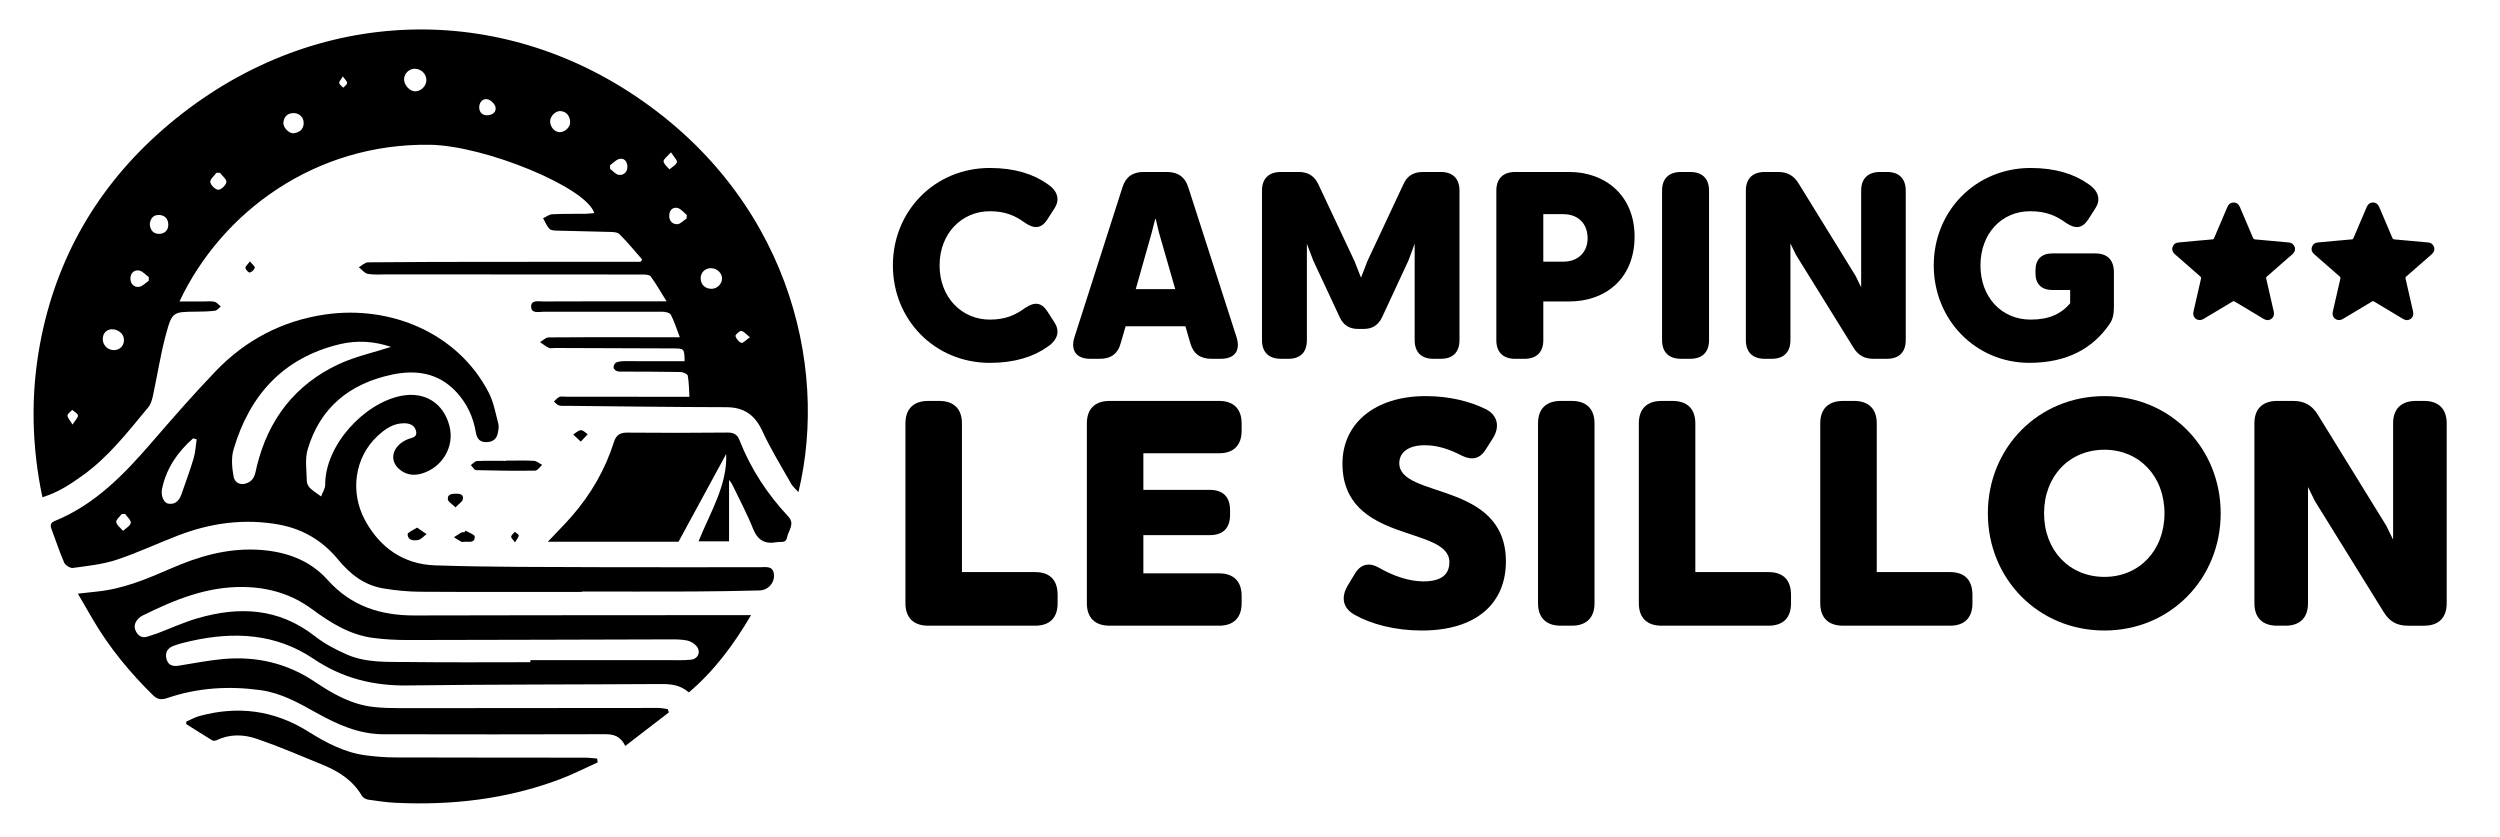 <?xml version="1.0" encoding="utf-8"?>
<!-- Generator: Adobe Illustrator 23.0.1, SVG Export Plug-In . SVG Version: 6.00 Build 0)  -->
<svg version="1.1" id="Calque_1" xmlns="http://www.w3.org/2000/svg" xmlns:xlink="http://www.w3.org/1999/xlink" x="0px" y="0px"
	 viewBox="0 0 1198.98 401.36" style="enable-background:new 0 0 1198.98 401.36;" xml:space="preserve">
<path d="M307.96,124.43c-3.6-4.09-7.03-8.35-10.91-12.15c-1.08-1.06-3.48-1.01-5.29-1.07c-8.12-0.26-16.24-0.35-24.36-0.59
	c-1.34-0.04-3.11-0.07-3.89-0.87c-1.34-1.38-2.06-3.37-3.04-5.1c1.47-0.66,2.92-1.83,4.42-1.9c5.36-0.27,10.74-0.15,16.12-0.23
	c1.3-0.02,2.6-0.21,4-0.33c-3.74-12.35-52.45-32.36-78.84-32.76c-54.75-0.82-99.77,32-120.09,75.14c4.22,0,8.11-0.01,12.01,0
	c1.62,0.01,3.32-0.23,4.85,0.18c1.1,0.29,1.97,1.47,2.94,2.25c-0.91,0.7-1.76,1.88-2.74,2.01c-2.96,0.38-5.97,0.43-8.97,0.46
	c-11.21,0.1-11.62-0.03-14.6,10.98c-2.6,9.58-4.08,19.46-6.18,29.18c-0.43,1.98-1.02,4.19-2.27,5.69
	c-9.66,11.61-18.9,23.65-31.32,32.59c-5.85,4.21-11.85,8.22-19.46,10.56c-5.21-24.74-5.66-49.23-1.14-73.58
	c7.62-40.98,27.58-75.42,58.85-102.73c66.17-57.8,154.25-62.96,223.75-18.03c75.47,48.79,95.98,130.41,81.13,191.88
	c-1.33-1.49-2.71-2.6-3.52-4.04c-4.72-8.35-9.77-16.55-13.78-25.23c-3.59-7.78-8.82-11.45-17.39-11.46
	c-25.49-0.04-50.99-0.41-76.48-0.65c-1.25-0.01-2.56,0.14-3.72-0.21c-0.9-0.27-1.59-1.21-2.38-1.84c0.85-0.76,1.59-1.77,2.58-2.22
	c0.84-0.38,1.97-0.11,2.97-0.11c18.12,0.02,36.25,0.03,54.37,0.05c1.49,0,2.98,0,5.07,0c-0.22-3.55-0.21-6.89-0.79-10.12
	c-0.14-0.79-2.21-1.74-3.4-1.77c-9.25-0.18-18.49-0.15-27.74-0.2c-1-0.01-2.08,0.08-2.96-0.28c-0.67-0.27-1.52-1.19-1.51-1.81
	c0.02-0.8,0.63-2.01,1.3-2.29c1.21-0.51,2.66-0.62,4.01-0.63c8.25-0.03,16.5,0.02,24.75,0.03c1.34,0,2.68,0,4.03,0
	c-0.11-6.08-0.14-6.12-5.57-6.14c-18.87-0.07-37.75-0.13-56.62-0.2c-1,0-2.14,0.29-2.97-0.09c-1.49-0.69-2.8-1.79-4.18-2.72
	c1.37-0.79,2.73-2.25,4.11-2.27c14.75-0.16,29.5-0.09,44.25-0.08c5.98,0,11.97,0,18.68,0c-1.52-3.97-2.61-7.54-4.3-10.79
	c-0.5-0.96-2.69-1.44-4.1-1.45c-19-0.05-38,0.06-56.99,0.02c-2.27,0-5.94,1.03-5.91-2.56c0.03-3.22,3.59-2.37,5.79-2.38
	c18-0.08,36-0.06,54-0.07c1.33,0,2.67,0,5.15,0c-2.82-4.53-5-8.39-7.61-11.94c-0.63-0.85-2.68-0.91-4.08-0.91
	c-40.75-0.06-81.49-0.06-122.24-0.07c-3.12,0-6.31,0.29-9.35-0.24c-1.57-0.28-2.88-2.07-4.3-3.18c1.47-0.82,2.94-2.34,4.42-2.36
	c20.12-0.2,40.25-0.21,60.37-0.23c21.75-0.02,43.5-0.01,65.24-0.02c1.72,0,3.43,0,5.15,0C307.48,125.18,307.72,124.81,307.96,124.43
	z M198.93,32.97c-2.68-0.03-5.07,2.26-5.14,4.93c-0.08,2.8,2.59,5.81,5.21,5.9c2.85,0.1,5.54-2.57,5.49-5.43
	C204.44,35.4,201.98,33,198.93,32.97z M53.29,157.9c-2.21,0.33-3.98,1.78-4,4.75c-0.02,3.03,2.54,5.38,5.53,5.26
	c2.83-0.11,4.79-2.29,4.62-5.15C59.28,160.05,56.73,157.8,53.29,157.9z M346.28,133.57c0.02-2.57-2.32-4.84-5.12-4.95
	c-2.86-0.11-5.1,1.95-5.13,4.74c-0.03,3.04,2.07,5.13,5.17,5.15C343.91,138.52,346.26,136.24,346.28,133.57z M263.84,58.13
	c0,2.82,2.18,5.27,4.66,5.25c2.55-0.02,5.16-2.53,4.94-5.04c-0.24-2.69-1.61-4.75-4.51-5.06C266.51,53.03,263.84,55.73,263.84,58.13
	z M140.75,54.23c-3.01,0.06-4.57,1.82-4.84,4.59c-0.23,2.31,2.82,5.4,4.98,5.08c2.65-0.39,4.66-1.75,4.75-4.77
	C145.71,56.29,143.57,54.2,140.75,54.23z M71.83,107.31c0.13,2.95,1.59,4.78,4.32,4.84c2.69,0.07,4.58-1.62,4.56-4.39
	c-0.03-2.59-1.43-4.53-4.34-4.66C73.39,102.98,72.22,104.86,71.83,107.31z M71.33,134.68c0.02-0.59,0.04-1.18,0.06-1.76
	c-1.51-1.1-2.89-2.79-4.56-3.15c-2.32-0.51-4.17,1.07-4.28,3.54c-0.12,2.59,1.55,4.52,4.05,4.28
	C68.25,137.42,69.76,135.7,71.33,134.68z M105.49,82.88c-0.58,0-1.15,0.01-1.73,0.01c-1.06,1.5-3.13,3.17-2.92,4.46
	c0.24,1.49,2.51,3.67,3.88,3.66c1.39-0.01,3.66-2.23,3.85-3.7C108.74,85.99,106.61,84.37,105.49,82.88z M329.26,104.81
	c0.04-0.57,0.09-1.13,0.13-1.7c-1.46-1.17-2.76-2.94-4.41-3.36c-2.09-0.53-3.83,0.79-4.01,3.29c-0.21,2.76,1.39,4.53,3.83,4.48
	C326.31,107.49,327.78,105.77,329.26,104.81z M292.56,79.27c0.01,0.57,0.02,1.15,0.03,1.72c1.42,1.02,2.79,2.77,4.28,2.89
	c2.44,0.2,4.17-1.49,4.01-4.23c-0.13-2.34-1.59-3.95-3.86-3.42C295.39,76.62,294.04,78.22,292.56,79.27z M233.25,55.28
	c3.04,0.02,4.77-1.53,4.41-3.81c-0.23-1.46-2.07-3.34-3.56-3.78c-2.4-0.71-4.14,1.18-4.27,3.51
	C229.71,53.49,231.06,55.18,233.25,55.28z M321.79,73.05c-1.73,2-3.6,3.21-3.54,4.33c0.07,1.33,1.79,2.57,2.8,3.86
	c1.27-1.13,3.16-2.07,3.59-3.46C324.93,76.83,323.19,75.25,321.79,73.05z M359.66,161.74c-1.87-1.45-2.96-2.92-4.16-3.01
	c-0.92-0.07-2.93,1.89-2.77,2.46c0.37,1.3,1.62,2.83,2.84,3.23C356.36,164.67,357.74,163.06,359.66,161.74z M34.77,203.62
	c1.37-2.15,2.73-3.35,2.61-4.37c-0.11-0.98-1.77-1.79-2.75-2.67c-0.8,0.9-2.23,1.79-2.25,2.71
	C32.36,200.39,33.53,201.51,34.77,203.62z M164.44,36.64c-0.9,1.53-1.87,2.43-1.75,3.16c0.14,0.83,1.25,1.5,1.93,2.24
	c0.66-0.74,1.81-1.44,1.86-2.22C166.52,39.03,165.49,38.18,164.44,36.64z"/>
<path d="M279.18,283.87c-25.87,0-51.73,0.1-77.6-0.07c-5.96-0.04-11.97-0.63-17.84-1.62c-9.03-1.52-15.8-6.78-21.56-13.79
	c-7.36-8.97-16.88-14.71-28.38-16.8c-16.52-2.99-32.57-0.83-48.13,5.12c-10.01,3.83-19.75,8.46-29.91,11.8
	c-6.66,2.19-13.83,2.91-20.83,3.87c-1.29,0.18-3.61-1.3-4.16-2.58c-2.29-5.25-4.03-10.73-6.07-16.08c-0.71-1.86-0.45-3.04,1.5-3.84
	c19.25-7.83,33.17-22.21,46.41-37.53c10.04-11.62,20.15-23.2,30.77-34.28c14.33-14.96,31.94-24.24,52.52-27.24
	c31.3-4.57,63.7,8.79,78.5,37.48c2.35,4.55,3.26,9.88,4.6,14.91c0.36,1.36,0.04,2.98-0.24,4.43c-0.57,3.02-2.55,4.35-5.59,4.39
	c-3.15,0.04-4.47-1.82-4.93-4.56c-1.24-7.46-4.3-14.05-9.47-19.58c-8.49-9.07-19.17-10.67-30.65-8.26
	c-20.26,4.25-34.6,15.69-40.57,35.93c-1.38,4.67-0.47,10.04-0.4,15.08c0.02,1.15,0.65,2.57,1.48,3.36c1.62,1.55,3.57,2.74,5.38,4.08
	c0.68-1.86,1.95-3.73,1.95-5.59c-0.05-19.15,18.77-39.14,36.37-42.64c11.22-2.23,20.38,3.28,23.25,14.53
	c2.5,9.77-3.44,19.88-13.39,22.75c-3.85,1.11-7.49,0.56-10.56-2c-5.35-4.47-3.39-11.42,3.93-14.5c1.78-0.75,4.69-0.72,3.99-3.86
	c-0.65-2.91-3.09-3.77-5.74-3.79c-5.25-0.03-9.25,2.84-12.83,6.19c-10.81,10.1-13.3,26.63-5.93,40.28
	c7.19,13.32,18.63,21.18,33.62,21.68c26.58,0.89,53.2,0.75,79.8,0.87c25.37,0.11,50.73-0.01,76.1,0.01c2.88,0,6.41-0.82,6.63,3.84
	c0.18,3.82-2.86,7.21-6.94,7.31c-10.74,0.27-21.48,0.45-32.23,0.5c-17.62,0.08-35.24,0.02-52.86,0.02
	C279.18,283.73,279.18,283.8,279.18,283.87z M187.54,166.37c-7.93-2.7-16.34-3.29-24.74-1.26c-27.08,6.55-43.16,24.48-50.8,50.51
	c-1.16,3.96-0.75,8.66,0.01,12.82c0.65,3.6,3.87,4.53,6.98,3.02c3.33-1.61,3.47-4.91,4.2-7.89c5.5-22.41,18.33-39.15,39.28-48.92
	C170.37,170.97,179.11,169.09,187.54,166.37z M94.32,210.7c-0.56-0.16-1.13-0.32-1.69-0.48c-7.42,6.5-12.83,14.31-14.91,24.19
	c-0.71,3.36,0.81,6.85,3.14,7.17c3.48,0.47,5.2-1.77,6.22-4.71c1.96-5.65,4.07-11.26,5.76-16.98
	C93.72,216.94,93.85,213.77,94.32,210.7z M60.04,246.49c-0.55,0-1.09,0.01-1.64,0.01c-0.96,1.31-2.85,2.78-2.65,3.88
	c0.28,1.56,2.1,2.83,3.26,4.23c1.32-1.26,3.44-2.37,3.7-3.83C62.94,249.56,61.02,247.94,60.04,246.49z"/>
<path d="M299.88,357.74c-2.49-5.03-5.91-5.63-9.93-5.62c-35.37,0.09-70.73,0.12-106.1,0.02c-11.71-0.03-22.11-4.68-32.08-10.27
	c-8.51-4.77-16.97-9.54-26.84-10.89c-15.17-2.08-30.14-1.18-44.67,3.79c-2.98,1.02-4.85,0.64-6.92-1.39
	c-11.12-10.89-20.91-22.84-28.81-36.28c-2.26-3.85-4.48-7.73-7.18-12.38c3.65-0.4,6.52-0.74,9.4-1.04
	c12.47-1.3,23.84-6.08,35.17-11.03c13.16-5.75,26.68-9.71,41.28-9.02c13.14,0.63,25.09,4.63,33.88,14.45
	c11.37,12.7,25.48,17.14,41.81,17.09c40.74-0.11,81.48-0.11,122.22-0.14c12.61-0.01,25.23,0,39.08,0
	c-8.43,14.36-17.67,26.7-29.81,37.05c-4.17-3.68-8.76-4.05-13.63-4.02c-40.49,0.26-80.98,0.15-121.46,0.68
	c-16.41,0.21-31.21-3.53-44.88-12.75c-18.16-12.25-38.22-13.2-58.96-8.54c-2.79,0.63-5.59,1.31-8.26,2.31
	c-2.75,1.03-4.14,3.13-3.36,6.22c0.78,3.07,2.97,3.73,5.76,3.3c7.12-1.1,14.21-2.56,21.37-3.21c15.91-1.44,30.7,1.93,44.12,10.97
	c8.62,5.81,17.65,10.92,28.27,12.04c4.21,0.45,8.47,0.55,12.71,0.55c41.24-0.01,82.48-0.08,123.72-0.1c1.48,0,2.96,0.35,4.45,0.54
	c0.19,0.53,0.38,1.05,0.57,1.58C314.01,346.88,307.21,352.1,299.88,357.74z M254.36,317.59c0-0.33,0-0.66,0-0.99
	c21.98,0,43.97,0.01,65.95-0.01c3.73,0,7.5,0.2,11.19-0.23c3.5-0.41,4.76-4.04,2.4-6.65c-1.09-1.2-2.79-2.2-4.38-2.53
	c-2.54-0.52-5.21-0.55-7.82-0.54c-41.98,0.1-83.95,0.27-125.93,0.31c-5.6,0.01-11.25-0.28-16.8-1.01
	c-11.24-1.46-20.5-7.29-29.43-13.87c-9.62-7.08-20.52-10.32-32.51-10.55c-17.73-0.34-33.42,6.14-48.83,13.79
	c-0.66,0.33-1.27,0.81-1.79,1.34c-1.87,1.89-2.43,4.07-1.05,6.46c1.29,2.22,3.18,3.03,5.71,2.09c1.39-0.52,2.85-0.86,4.24-1.39
	c6.41-2.42,12.67-5.3,19.22-7.23c20.02-5.89,39.07-5.06,56.37,8.46c4.65,3.63,10.06,6.51,15.49,8.88c9.38,4.09,19.57,3.46,29.5,3.58
	C215.38,317.76,234.88,317.59,254.36,317.59z"/>
<path d="M349.65,230.17c0,10.26,0,19.68,0,29.46c-4.98,0-9.65,0-14.64,0c5.58-13.87,13.88-26.97,13.27-41.92
	c-7.45,13.71-15.15,27.9-22.87,42.11c-20.83,0-41.5,0-62.69,0c4.1-4.34,7.96-8.17,11.52-12.26c9.13-10.47,15.99-22.3,20.2-35.56
	c1.1-3.46,2.94-4.55,6.5-4.52c15.99,0.16,31.98,0.13,47.97-0.03c2.96-0.03,4.7,0.96,5.73,3.6c5.38,13.78,13.36,25.9,23.43,36.68
	c3.33,3.56,0,6.74-0.62,10.06c-0.54,2.89-3.01,1.87-4.84,2.22c-5.65,1.06-9.2-0.8-11.45-6.44c-2.95-7.39-6.75-14.44-10.2-21.63
	C350.76,231.54,350.43,231.22,349.65,230.17z"/>
<path d="M286.63,365.65c-6.09,2.74-12.06,5.81-18.31,8.15c-25.27,9.47-51.53,12.48-78.35,11.23c-4.48-0.21-8.94-0.86-13.38-1.52
	c-1.1-0.16-2.49-0.93-3.02-1.84c-4.26-7.29-10.89-11.6-18.39-14.7c-10.57-4.38-21.12-8.88-31.92-12.61
	c-6.27-2.17-12.99-2.46-19.36,0.65c-0.59,0.29-1.59,0.37-2.11,0.06c-4.22-2.55-8.37-5.22-12.54-7.85c0.05-0.4,0.1-0.8,0.15-1.2
	c2.11-0.9,4.15-2.06,6.35-2.65c18.39-4.98,35.72-2.76,52.02,7.45c8.57,5.37,17.53,10.14,27.79,11.46c4.57,0.59,9.2,0.97,13.8,0.98
	c30.36,0.1,60.72,0.07,91.08,0.11c1.99,0,3.97,0.28,5.96,0.43C286.47,364.42,286.55,365.04,286.63,365.65z"/>
<path d="M242.61,220.92c4.48,0,8.97-0.16,13.44,0.09c1.36,0.08,2.66,1.27,3.98,1.95c-1.12,0.96-2.24,2.73-3.38,2.75
	c-9.44,0.14-18.89,0.02-28.33-0.23c-0.86-0.02-1.67-1.58-2.51-2.42c0.99-0.68,1.96-1.91,2.98-1.95c4.6-0.21,9.21-0.09,13.81-0.09
	C242.61,220.98,242.61,220.95,242.61,220.92z"/>
<path d="M200.01,253.02c1.84,1.27,3.2,2.21,4.55,3.14c-1.33,0.99-2.55,2.55-4.02,2.82c-2.1,0.39-5,0.28-5.04-2.74
	C195.5,255.29,198.14,254.3,200.01,253.02z"/>
<path d="M223.24,254.47c1.56,0.96,4.43,1.9,4.45,2.89c0.06,3.4-3.05,2.23-5.08,2.49c-0.48,0.06-1.08,0.13-1.47-0.08
	c-1.18-0.63-2.28-1.41-3.41-2.12c1.19-0.77,2.35-1.59,3.58-2.28c0.39-0.22,0.98-0.09,1.47-0.13
	C222.94,254.98,223.09,254.73,223.24,254.47z"/>
<path d="M218.44,243.33c-1.76-1.76-3.53-2.7-3.65-3.81c-0.28-2.52,1.89-2.71,3.87-2.76c1.98-0.05,3.81,0.39,3.29,2.74
	C221.68,240.69,220.11,241.58,218.44,243.33z"/>
<path d="M278.54,211.79c-1.58-1.48-2.61-2.44-3.64-3.4c1.22-0.74,2.41-1.99,3.67-2.07c1.06-0.07,2.2,1.23,3.3,1.92
	C280.93,209.25,279.98,210.25,278.54,211.79z"/>
<path d="M119.88,125.35c1.16,1.47,2.49,2.5,2.31,3.09c-0.28,0.96-1.45,2.05-2.42,2.27c-0.54,0.12-1.95-1.34-2.06-2.21
	C117.61,127.76,118.79,126.84,119.88,125.35z"/>
<path d="M246.97,260.13c-0.97-1.41-1.94-2.2-1.82-2.78c0.17-0.85,1.12-1.53,1.74-2.29c0.67,0.59,1.87,1.18,1.87,1.77
	C248.76,257.68,247.89,258.54,246.97,260.13z"/>
<g>
	<path d="M428.22,127.28c0-26.11,20.1-46.72,46.47-46.72c11.9,0,20.99,2.94,27.65,7.68c5.38,3.58,5.89,7.94,3.33,11.78l-3.46,5.38
		c-2.82,4.22-6.14,4.48-10.5,1.54c-4.74-3.46-9.47-5.63-17.02-5.63c-13.31,0-24.07,10.5-24.07,25.98s10.75,25.99,24.07,25.99
		c7.55,0,12.29-2.18,17.02-5.63c4.35-2.94,7.68-2.69,10.5,1.54l3.46,5.38c2.56,3.84,2.05,8.19-3.33,11.78
		c-6.66,4.74-15.75,7.68-27.65,7.68C448.32,174,428.22,153.4,428.22,127.28z"/>
	<path d="M522.81,172.08c-6.53,0-9.47-3.97-7.55-10.24L538.3,89.9c1.54-4.99,4.86-7.42,10.11-7.42h11.26c5.25,0,8.7,2.43,10.24,7.42
		l23.17,71.94c1.92,6.27-0.9,10.24-7.55,10.24h-4.61c-5.25,0-8.7-2.43-10.11-7.68l-2.3-7.94h-28.67l-2.3,7.94
		c-1.41,5.38-4.86,7.68-10.11,7.68H522.81z M544.7,138.67h18.94l-7.81-27.14l-1.54-6.53h-0.26l-1.66,6.53L544.7,138.67z"/>
	<path d="M614.33,172.08c-5.89,0-9.09-3.2-9.09-8.96V91.44c0-5.76,3.2-8.96,9.09-8.96h8.58c4.48,0,7.55,1.92,9.47,6.14l17.28,36.74
		l3.07,7.81l3.07-7.94l17.15-36.61c1.79-4.22,4.86-6.14,9.47-6.14H691c5.76,0,8.96,3.2,8.96,8.96v71.68c0,5.76-3.2,8.96-8.96,8.96
		h-3.58c-5.76,0-8.96-3.2-8.96-8.96v-46.21l-2.94,7.94l-12.67,27.27c-1.79,3.71-4.61,5.63-8.7,5.63h-2.94c-4.1,0-7.04-1.92-8.7-5.63
		l-12.67-27.14l-3.07-8.06v46.21c0,5.76-3.07,8.96-8.96,8.96H614.33z"/>
	<path d="M752.7,82.48c17.02,0,31.23,11.14,31.23,30.98c0,20.35-14.21,31.11-31.23,31.11h-12.54v18.56c0,5.76-3.2,8.96-9.09,8.96
		h-4.35c-5.89,0-9.09-3.2-9.09-8.96V91.44c0-5.76,3.2-8.96,9.09-8.96H752.7z M749.75,125.49c7.17,0,11.65-4.61,11.65-11.26
		c0-6.91-4.48-11.52-11.65-11.52h-9.6v22.79H749.75z"/>
	<path d="M806.2,172.08c-5.89,0-9.09-3.2-9.09-8.96V91.44c0-5.76,3.2-8.96,9.09-8.96h4.35c5.89,0,9.09,3.2,9.09,8.96v71.68
		c0,5.76-3.2,8.96-9.09,8.96H806.2z"/>
	<path d="M846.39,172.08c-5.89,0-9.09-3.2-9.09-8.96V91.44c0-5.76,3.2-8.96,9.09-8.96h6.4c4.35,0,7.42,1.66,9.73,5.38l27.39,44.42
		l2.69,5.5V91.44c0-5.76,3.2-8.96,9.09-8.96h3.33c5.76,0,8.96,3.2,8.96,8.96v71.68c0,5.76-3.2,8.96-8.96,8.96h-6.53
		c-4.35,0-7.3-1.66-9.6-5.38l-27.52-44.42l-2.69-5.5v46.34c0,5.76-3.2,8.96-8.96,8.96H846.39z"/>
	<path d="M927.41,127.28c0-26.11,20.1-46.72,46.47-46.72c11.9,0,20.99,2.94,27.65,7.68c5.38,3.58,5.89,7.94,3.33,11.78l-3.46,5.38
		c-2.82,4.22-6.14,4.48-10.5,1.54c-4.74-3.46-9.47-5.63-17.28-5.63c-13.7,0-23.81,10.75-23.81,25.98
		c0,15.23,10.11,25.99,24.07,25.99c8.83,0,14.59-2.69,18.95-7.81v-6.4h-8.58c-5.25,0-8.06-2.94-8.06-8.06v-1.28
		c0-5.25,2.82-8.19,8.06-8.19h20.61c5.89,0,8.96,3.2,8.96,9.09v16.26c0,3.84-0.51,6.4-2.3,8.83c-7.68,11.01-19.71,18.3-38.27,18.3
		C947.51,174,927.41,153.4,927.41,127.28z"/>
	<path d="M445.17,300.08c-7.08,0-10.93-3.85-10.93-10.78v-86.24c0-6.93,3.85-10.78,10.93-10.78h5.24c7.08,0,10.93,3.85,10.93,10.78
		v71.31h35.11c7.08,0,10.78,3.85,10.78,10.93v4c0,6.93-3.7,10.78-10.78,10.78H445.17z"/>
	<path d="M532.18,300.08c-7.08,0-10.93-3.85-10.93-10.78v-86.24c0-6.93,3.85-10.78,10.93-10.78h52.52c6.93,0,10.78,3.85,10.78,10.78
		v3.54c0,6.93-3.85,10.78-10.78,10.78h-36.35v17.56h31.88c6.31,0,9.7,3.39,9.7,9.7v2.31c0,6.31-3.39,9.7-9.7,9.7h-31.88v18.33h36.35
		c6.93,0,10.78,3.85,10.78,10.78v3.54c0,6.93-3.85,10.78-10.78,10.78H532.18z"/>
	<path d="M649.68,294.85c-5.85-3.23-6.62-8.62-3.23-14.17l3.54-5.85c2.77-4.47,6.93-5.08,11.24-2.62
		c6.62,3.85,14.32,6.62,21.41,6.62c8.93,0,12.47-3.54,12.47-9.24c0-17.71-51.28-8.62-51.28-47.28c0-19.1,15.4-32.34,39.89-32.34
		c11.24,0,21.1,2.46,28.65,6.16c6.01,2.93,7.08,8.62,3.54,14.17l-3.54,5.54c-2.77,4.31-6.62,4.93-11.09,2.77
		c-5.7-2.93-11.4-5.08-18.02-5.08c-7.7,0-12.17,3.39-12.17,8.62c0,17.1,51.13,8.47,51.13,47.13c0,19.71-13.71,33.11-40.35,33.11
		C669.09,302.4,657.54,299.32,649.68,294.85z"/>
	<path d="M748.55,300.08c-7.08,0-10.93-3.85-10.93-10.78v-86.24c0-6.93,3.85-10.78,10.93-10.78h5.24c7.08,0,10.93,3.85,10.93,10.78
		v86.24c0,6.93-3.85,10.78-10.93,10.78H748.55z"/>
	<path d="M796.9,300.08c-7.08,0-10.93-3.85-10.93-10.78v-86.24c0-6.93,3.85-10.78,10.93-10.78h5.24c7.08,0,10.93,3.85,10.93,10.78
		v71.31h35.11c7.08,0,10.78,3.85,10.78,10.93v4c0,6.93-3.7,10.78-10.78,10.78H796.9z"/>
	<path d="M883.91,300.08c-7.08,0-10.93-3.85-10.93-10.78v-86.24c0-6.93,3.85-10.78,10.93-10.78h5.24c7.08,0,10.93,3.85,10.93,10.78
		v71.31h35.11c7.08,0,10.78,3.85,10.78,10.93v4c0,6.93-3.7,10.78-10.78,10.78H883.91z"/>
	<path d="M953.36,246.18c0-31.42,24.18-56.21,55.91-56.21c31.57,0,55.75,24.79,55.75,56.21c0,31.42-24.18,56.21-55.75,56.21
		C977.54,302.4,953.36,277.6,953.36,246.18z M1038.07,246.18c0-17.86-12.17-30.49-28.8-30.49c-16.79,0-28.95,12.63-28.95,30.49
		s12.17,30.49,28.95,30.49C1025.9,276.68,1038.07,264.05,1038.07,246.18z"/>
	<path d="M1092.12,300.08c-7.08,0-10.93-3.85-10.93-10.78v-86.24c0-6.93,3.85-10.78,10.93-10.78h7.7c5.24,0,8.93,2,11.7,6.47
		l32.96,53.44l3.23,6.62v-55.75c0-6.93,3.85-10.78,10.93-10.78h4c6.93,0,10.78,3.85,10.78,10.78v86.24
		c0,6.93-3.85,10.78-10.78,10.78h-7.85c-5.24,0-8.78-2-11.55-6.47l-33.11-53.44l-3.23-6.62v55.75c0,6.93-3.85,10.78-10.78,10.78
		H1092.12z"/>
</g>
<g>
	<path d="M1100.64,120.02c-0.44,1.58-1.79,2.38-2.9,3.36c-3.53,3.13-7.08,6.22-10.63,9.31c-0.31,0.27-0.35,0.51-0.26,0.88
		c1.21,5.29,2.41,10.59,3.62,15.88c0.33,1.44-0.08,2.72-1.16,3.47c-1.2,0.83-2.42,0.77-3.66,0.03c-4.64-2.79-9.3-5.56-13.94-8.35
		c-0.37-0.22-0.62-0.21-0.98,0.01c-4.64,2.79-9.31,5.54-13.93,8.35c-2.11,1.28-4.31,0.14-4.83-1.7c-0.17-0.59-0.15-1.17-0.01-1.76
		c1.2-5.28,2.4-10.55,3.62-15.82c0.12-0.5,0.01-0.78-0.37-1.12c-4.07-3.55-8.13-7.12-12.19-10.67c-1.07-0.94-1.5-2.09-1.05-3.45
		c0.43-1.31,1.39-2.02,2.77-2.15c2.76-0.26,5.53-0.51,8.29-0.77c2.71-0.25,5.41-0.49,8.12-0.72c0.42-0.03,0.57-0.25,0.72-0.6
		c2.12-4.98,4.25-9.95,6.37-14.93c0.56-1.33,1.51-2.13,2.97-2.14c1.49-0.01,2.44,0.81,3.02,2.15c2.09,4.93,4.22,9.84,6.29,14.78
		c0.23,0.55,0.54,0.71,1.09,0.76c5.4,0.47,10.79,0.97,16.18,1.47c1.36,0.13,2.24,0.89,2.71,2.15c0.04,0.1,0,0.24,0.15,0.28
		C1100.64,119.18,1100.64,119.6,1100.64,120.02z"/>
	<g>
		<path d="M1167.47,120.02c-0.44,1.58-1.79,2.38-2.9,3.36c-3.53,3.13-7.08,6.22-10.63,9.31c-0.31,0.27-0.35,0.51-0.26,0.88
			c1.21,5.29,2.41,10.59,3.62,15.88c0.33,1.44-0.08,2.72-1.16,3.47c-1.2,0.83-2.42,0.77-3.66,0.03c-4.64-2.79-9.3-5.56-13.94-8.35
			c-0.37-0.22-0.62-0.21-0.98,0.01c-4.64,2.79-9.31,5.54-13.93,8.35c-2.11,1.28-4.31,0.14-4.83-1.7c-0.17-0.59-0.15-1.17-0.01-1.76
			c1.2-5.28,2.4-10.55,3.62-15.82c0.12-0.5,0.01-0.78-0.37-1.12c-4.07-3.55-8.13-7.12-12.19-10.67c-1.07-0.94-1.49-2.09-1.05-3.45
			c0.43-1.31,1.39-2.02,2.77-2.15c2.76-0.26,5.53-0.51,8.29-0.77c2.71-0.25,5.41-0.49,8.12-0.72c0.42-0.03,0.57-0.25,0.72-0.6
			c2.12-4.98,4.25-9.95,6.37-14.93c0.56-1.33,1.51-2.13,2.97-2.14c1.49-0.01,2.44,0.81,3.02,2.15c2.09,4.93,4.22,9.84,6.29,14.78
			c0.23,0.55,0.54,0.71,1.09,0.76c5.4,0.47,10.79,0.97,16.18,1.47c1.36,0.13,2.24,0.89,2.71,2.15c0.04,0.1,0,0.24,0.15,0.28
			C1167.47,119.18,1167.47,119.6,1167.47,120.02z"/>
	</g>
</g>
</svg>
